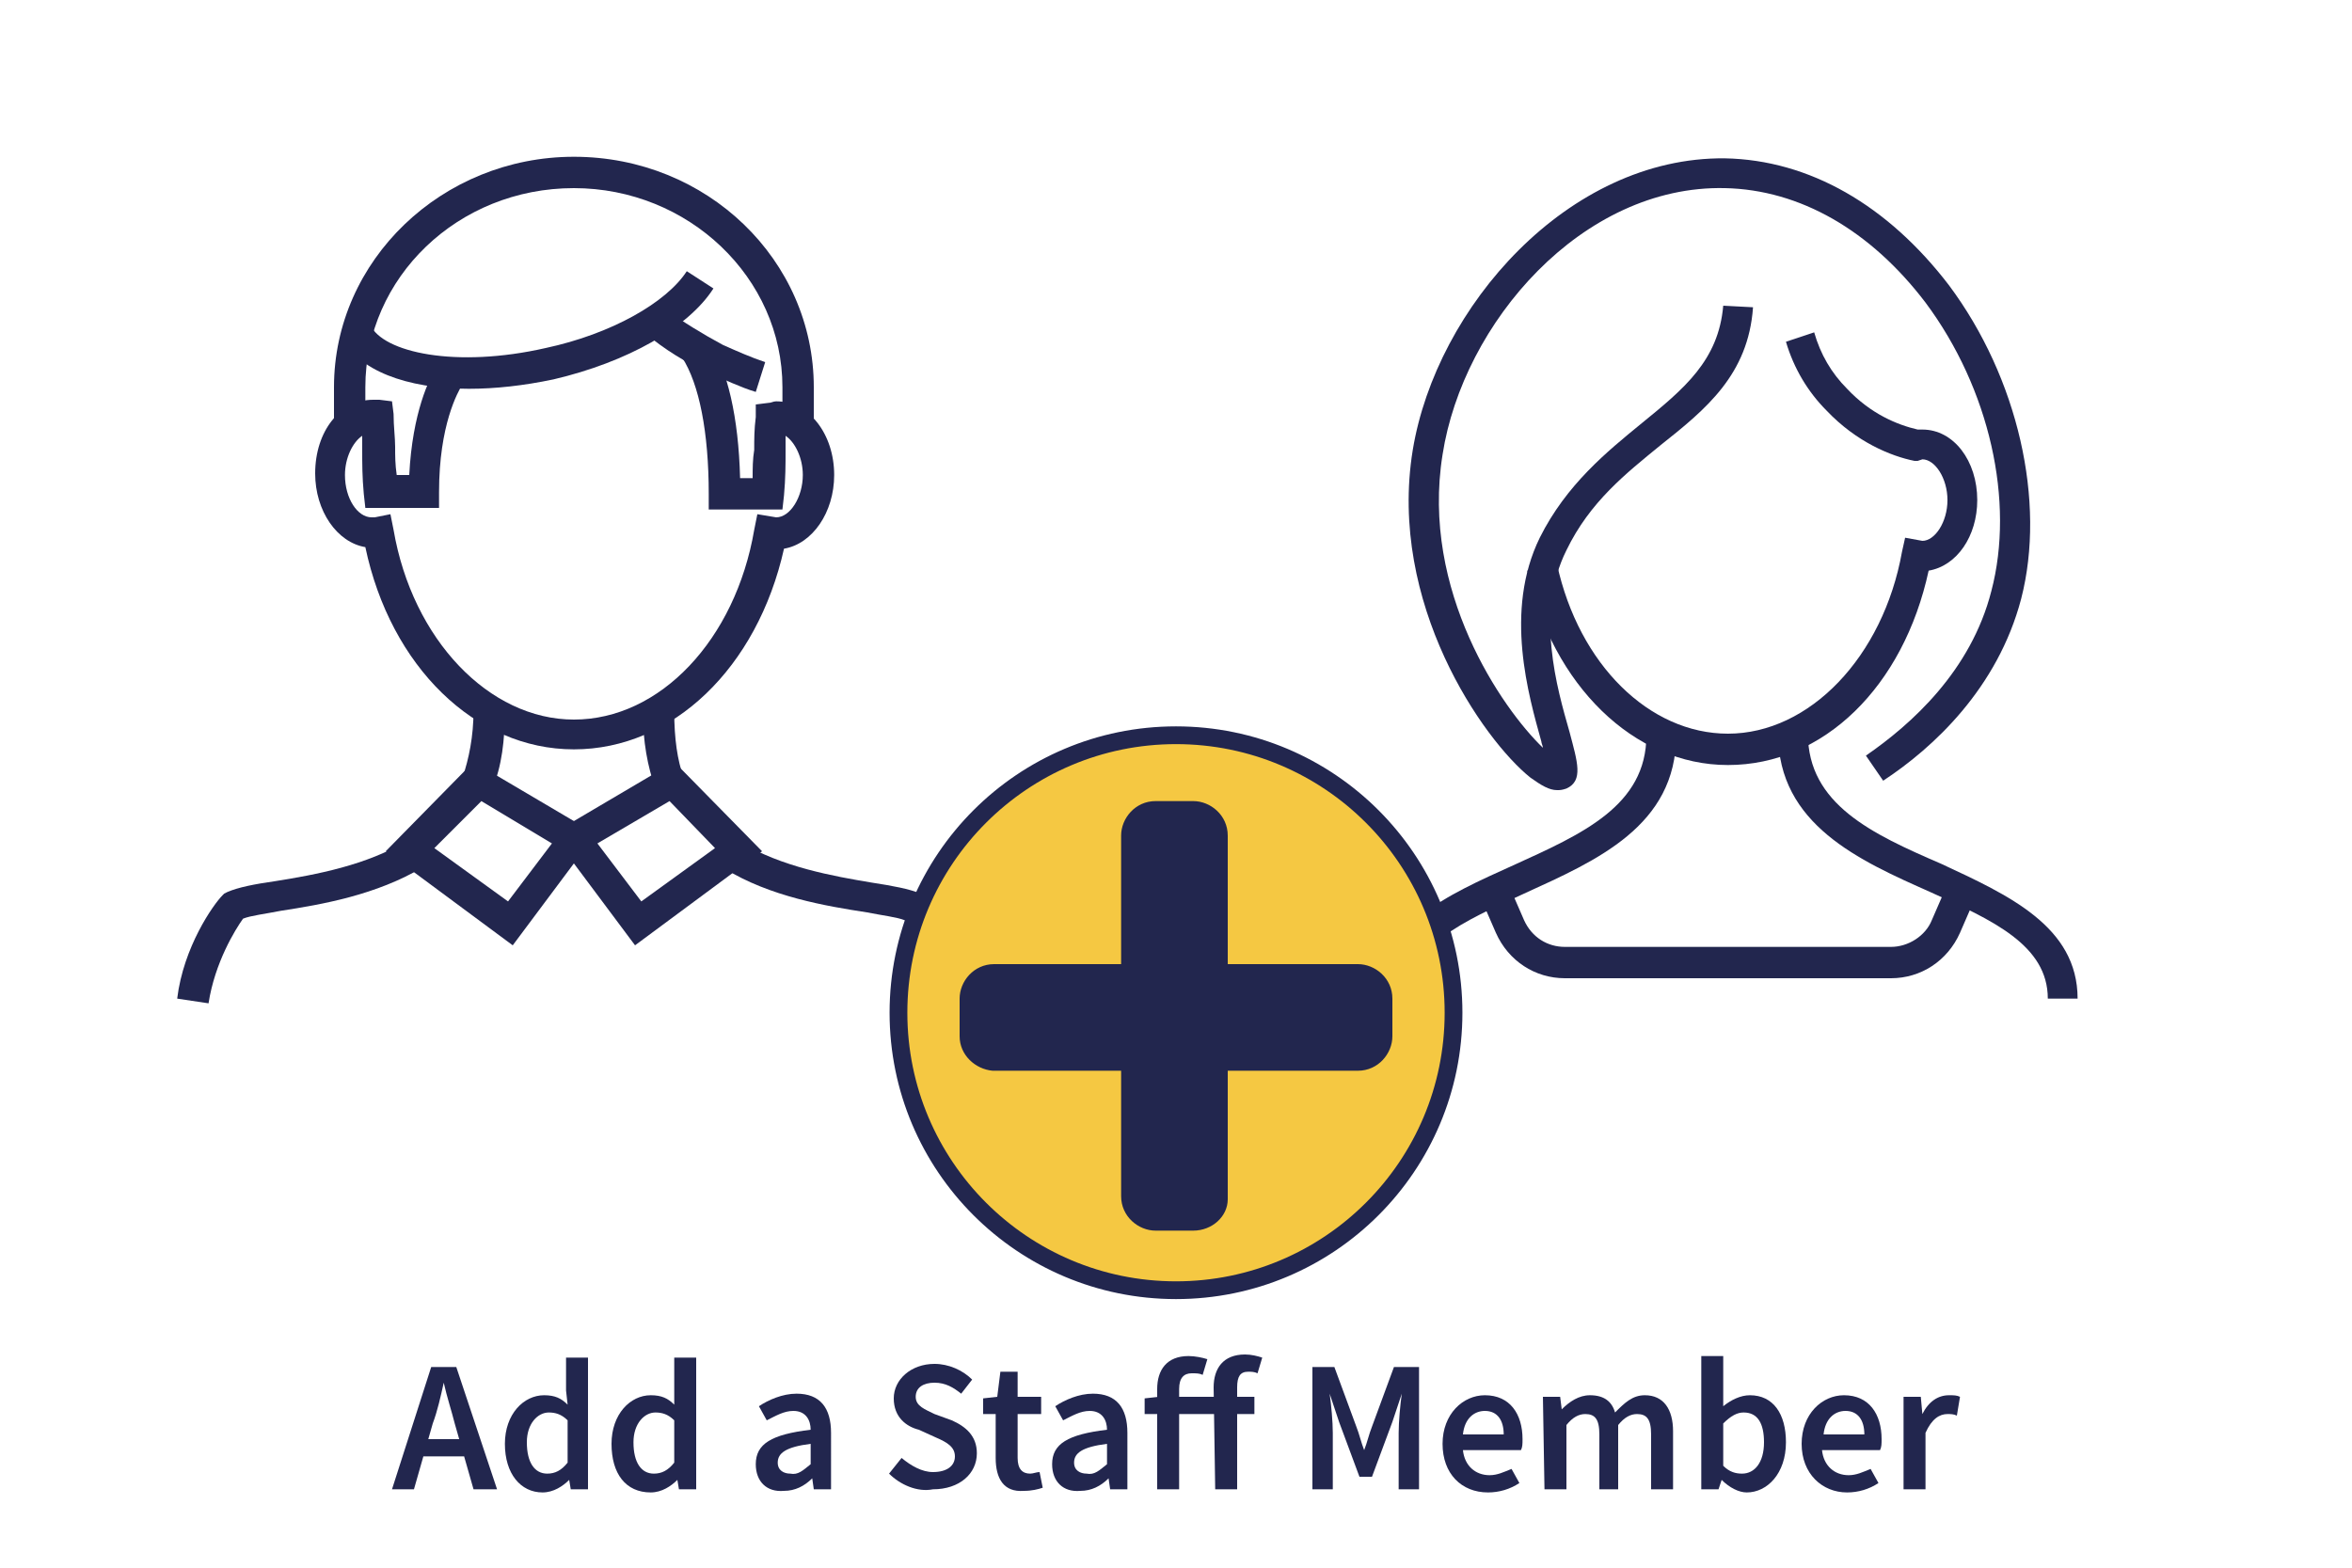 <?xml version="1.0" encoding="utf-8"?>
<!-- Generator: Adobe Illustrator 26.5.0, SVG Export Plug-In . SVG Version: 6.00 Build 0)  -->
<svg version="1.1" id="Layer_1" xmlns="http://www.w3.org/2000/svg" xmlns:xlink="http://www.w3.org/1999/xlink" x="0px" y="0px"
	 viewBox="0 0 150 100" style="enable-background:new 0 0 150 100;" xml:space="preserve">
<style type="text/css">
	.st0{fill:#22264E;}
	.st1{fill:#F5C842;stroke:#22264E;stroke-width:1.133;stroke-miterlimit:10;}
</style>
<g>
	<g>
		<g>
			<path class="st0" d="M13.3,64l-2-0.3c0.4-3.3,2.3-6,2.9-6.6l0.1-0.1l0.2-0.1c0.7-0.3,1.7-0.5,3.1-0.7c2.5-0.4,5.8-1,8.4-2.6
				l1,1.7c-3,1.8-6.5,2.4-9.1,2.8c-1,0.2-1.9,0.3-2.4,0.5C15,59.3,13.7,61.4,13.3,64z"/>
		</g>
		<g>
			<path class="st0" d="M31.4,50.3l-1.9-0.7c0.4-1.2,0.7-2.6,0.7-4.3h2C32.2,47.2,32,48.9,31.4,50.3z"/>
		</g>
	</g>
	<g>
		<g>
			<path class="st0" d="M59.9,64c-0.4-2.7-1.7-4.8-2.2-5.3c-0.5-0.2-1.4-0.3-2.4-0.5c-2.6-0.4-6.2-1-9.1-2.8l1-1.7
				c2.6,1.6,6,2.2,8.4,2.6c1.3,0.2,2.4,0.4,3.1,0.7l0.2,0.1l0.1,0.1c0.6,0.6,2.4,3.3,2.9,6.6L59.9,64z"/>
		</g>
		<g>
			<path class="st0" d="M41.8,50.3c-0.5-1.4-0.8-3-0.8-4.9h2c0,1.7,0.2,3.1,0.6,4.2L41.8,50.3z"/>
		</g>
	</g>
	<g>
		<path class="st0" d="M29.9,24.8c-4,0-7.1-1.2-8.1-3.3l1.8-0.8c0.8,1.8,5.5,2.8,11.2,1.5c4.2-0.9,7.7-2.9,9-4.9l1.7,1.1
			c-1.6,2.5-5.5,4.7-10.2,5.8C33.4,24.6,31.6,24.8,29.9,24.8z"/>
	</g>
	<g>
		<path class="st0" d="M48.2,25c-1-0.3-2-0.8-3-1.2c-1.5-0.7-2.8-1.5-4-2.5l1.2-1.6c1.1,0.8,2.4,1.6,3.7,2.3
			c0.9,0.4,1.8,0.8,2.7,1.1L48.2,25z"/>
	</g>
	<g>
		<path class="st0" d="M36.6,47.8c-6.3,0-11.7-5.3-13.3-12.9c-1.8-0.3-3.2-2.3-3.2-4.7c0-2.7,1.6-4.7,3.7-4.7c0.1,0,0.3,0,0.4,0
			l0.8,0.1l0.1,0.8c0,0.8,0.1,1.5,0.1,2.1s0,1.1,0.1,1.8h0.8c0.2-4,1.3-6.2,1.7-6.8l1.7,1C29.2,25,28,27.1,28,31.4v1h-4.7l-0.1-0.9
			c-0.1-1.1-0.1-1.9-0.1-2.8c0-0.3,0-0.6,0-0.9c-0.6,0.4-1.1,1.4-1.1,2.5c0,1.5,0.8,2.7,1.7,2.7h0.2l1-0.2l0.2,1
			c1.2,7,6.1,12.1,11.5,12.1c5.5,0,10.3-5.1,11.5-12.1l0.2-1l1.2,0.2c0.9,0,1.7-1.3,1.7-2.7c0-1.1-0.5-2.1-1.1-2.5c0,0.3,0,0.6,0,1
			c0,0.8,0,1.7-0.1,2.8l-0.1,0.9h-4.7v-1c0-3.9-0.6-7-1.7-8.7l1.7-1.1c1.2,1.9,1.9,4.9,2,8.8H48c0-0.6,0-1.2,0.1-1.8
			c0-0.7,0-1.3,0.1-2.1v-0.8l0.8-0.1c0.2,0,0.3-0.1,0.5-0.1c2.1,0,3.7,2.1,3.7,4.7c0,2.4-1.4,4.4-3.2,4.7
			C48.3,42.6,42.9,47.8,36.6,47.8z"/>
	</g>
	<g>
		<g>
			<path class="st0" d="M32.7,60.3l-8.1-6l5.6-5.7l7.8,4.6L32.7,60.3z M27.7,54.1l4.7,3.4l2.8-3.7l-4.5-2.7L27.7,54.1z"/>
		</g>
		<g>
			<path class="st0" d="M40.5,60.3l-5.3-7.1l7.8-4.6l5.6,5.7L40.5,60.3z M38.1,53.8l2.8,3.7l4.7-3.4l-2.9-3L38.1,53.8z"/>
		</g>
	</g>
	<g>
		<path class="st0" d="M51.9,27.1h-2v-2.4c0-7-6-12.7-13.3-12.7c-7.4,0-13.3,5.7-13.3,12.7v2.4h-2v-2.4c0-8.1,6.9-14.7,15.3-14.7
			c8.5,0,15.3,6.6,15.3,14.7V27.1z"/>
	</g>
</g>
<g>
	<g>
		<g>
			<path class="st0" d="M89.8,63.7h-1.9c0-4.7,4.4-6.6,8.6-8.5c4.4-2,8.5-3.8,8.5-8.3h1.9c0,5.8-5.1,8-9.7,10.1
				C93.3,58.8,89.8,60.3,89.8,63.7z"/>
		</g>
		<g>
			<path class="st0" d="M132.5,63.7h-1.9c0-3.4-3.5-5-7.5-6.8c-4.5-2-9.7-4.3-9.7-10.1h1.9c0,4.5,4.1,6.4,8.5,8.3
				C128.1,57.1,132.5,59.1,132.5,63.7z"/>
		</g>
		<g>
			<path class="st0" d="M120.6,62.4H99.8c-1.9,0-3.6-1.1-4.4-2.9l-1-2.3l1.8-0.8l1,2.3c0.5,1.1,1.5,1.7,2.6,1.7h20.8
				c1.1,0,2.2-0.7,2.6-1.7l1-2.3l1.8,0.8l-1,2.3C124.2,61.3,122.5,62.4,120.6,62.4z"/>
		</g>
	</g>
	<g>
		<path class="st0" d="M99.3,50.4c-0.5,0-1-0.3-1.7-0.8c-3-2.4-9.1-11.1-7.5-20.9C91.6,19.6,100,10,110,10.1
			c5.4,0.1,10.4,3,14.3,8.1c4.4,5.9,6.2,13.8,4.6,20c-1.5,5.7-5.6,9.5-8.8,11.6l-1.1-1.6c2.9-2,6.7-5.4,8-10.5
			c1.5-5.7-0.1-12.9-4.2-18.4c-3.5-4.6-8-7.2-12.8-7.3c-9.1-0.2-16.7,8.6-18,17c-1.4,8.7,3.8,16.2,6.4,18.7c0-0.1-0.1-0.3-0.1-0.4
			c-0.8-2.9-2.4-8.3-0.1-13c1.7-3.4,4.3-5.5,6.5-7.3c2.7-2.2,4.9-4,5.2-7.5l1.9,0.1c-0.3,4.3-3,6.5-5.9,8.8c-2.2,1.8-4.5,3.6-6,6.7
			c-2,4-0.6,8.8,0.2,11.6c0.5,1.9,0.9,3.1-0.2,3.6C99.6,50.4,99.5,50.4,99.3,50.4z"/>
	</g>
	<g>
		<path class="st0" d="M110.2,48.8c-6,0-11.2-5.1-12.8-12.4l1.9-0.4c1.4,6.4,5.9,10.8,10.9,10.8c5.2,0,9.9-4.9,11.1-11.6l0.2-0.9
			l1.1,0.2c0.8,0,1.6-1.2,1.6-2.6s-0.8-2.6-1.6-2.6l-0.3,0.1h-0.2c-1.5-0.3-3.7-1.2-5.6-3.2c-1.2-1.2-2.1-2.7-2.6-4.4l1.8-0.6
			c0.4,1.4,1.1,2.6,2.1,3.6c1.5,1.6,3.2,2.3,4.5,2.6c0.1,0,0.2,0,0.3,0c2,0,3.5,2,3.5,4.5c0,2.3-1.3,4.2-3.1,4.5
			C121.4,43.8,116.3,48.8,110.2,48.8z"/>
	</g>
</g>
<g>
	<circle class="st1" cx="75" cy="64.6" r="17.7"/>
	<path class="st0" d="M76.1,78.5h-2.4c-1.1,0-2.2-0.9-2.2-2.2v-23c0-1.1,0.9-2.2,2.2-2.2h2.4c1.1,0,2.2,0.9,2.2,2.2v23.2
		C78.3,77.6,77.3,78.5,76.1,78.5z"/>
	<path class="st0" d="M61.2,66.1v-2.4c0-1.1,0.9-2.2,2.2-2.2h23.2c1.1,0,2.2,0.9,2.2,2.2v2.4c0,1.1-0.9,2.2-2.2,2.2H63.3
		C62.2,68.2,61.2,67.3,61.2,66.1z"/>
</g>
<g>
	<path class="st0" d="M27.5,87.2h1.6l2.6,7.8h-1.5L29,90.8c-0.2-0.8-0.5-1.7-0.7-2.6l0,0c-0.2,0.9-0.4,1.8-0.7,2.6L26.4,95H25
		L27.5,87.2z M26.5,91.8h3.7v1.1h-3.7V91.8z"/>
	<path class="st0" d="M32.2,92.1c0-1.9,1.2-3.1,2.5-3.1c0.7,0,1.1,0.2,1.5,0.6l-0.1-0.9v-2.1h1.4V95h-1.1l-0.1-0.6l0,0
		c-0.4,0.4-1,0.8-1.7,0.8C33.2,95.2,32.2,94,32.2,92.1z M36.2,93.3v-2.7c-0.4-0.4-0.8-0.5-1.2-0.5c-0.7,0-1.4,0.7-1.4,1.9
		c0,1.3,0.5,2,1.3,2C35.4,94,35.8,93.8,36.2,93.3z"/>
	<path class="st0" d="M39,92.1c0-1.9,1.2-3.1,2.5-3.1c0.7,0,1.1,0.2,1.5,0.6v-0.9v-2.1h1.4V95h-1.1l-0.1-0.6l0,0
		c-0.4,0.4-1,0.8-1.7,0.8C39.9,95.2,39,94,39,92.1z M43,93.3v-2.7c-0.4-0.4-0.8-0.5-1.2-0.5c-0.7,0-1.4,0.7-1.4,1.9
		c0,1.3,0.5,2,1.3,2C42.2,94,42.6,93.8,43,93.3z"/>
	<path class="st0" d="M48.2,93.4c0-1.3,1-1.9,3.5-2.2c0-0.6-0.3-1.2-1.1-1.2c-0.6,0-1.1,0.3-1.7,0.6l-0.5-0.9
		c0.6-0.4,1.5-0.8,2.4-0.8c1.5,0,2.2,0.9,2.2,2.5V95h-1.1l-0.1-0.7l0,0c-0.5,0.5-1.1,0.8-1.8,0.8C48.9,95.2,48.2,94.5,48.2,93.4z
		 M51.7,93.4v-1.3c-1.6,0.2-2.1,0.6-2.1,1.2c0,0.5,0.4,0.7,0.8,0.7C50.9,94.1,51.2,93.8,51.7,93.4z"/>
	<path class="st0" d="M56.7,94l0.8-1c0.6,0.5,1.3,0.9,2,0.9c0.9,0,1.4-0.4,1.4-1s-0.5-0.9-1.2-1.2l-1.1-0.5c-0.8-0.2-1.6-0.8-1.6-2
		c0-1.2,1.1-2.2,2.6-2.2c0.9,0,1.8,0.4,2.4,1l-0.7,0.9c-0.5-0.4-1-0.7-1.7-0.7s-1.2,0.3-1.2,0.9s0.6,0.8,1.2,1.1l1.1,0.4
		c0.9,0.4,1.6,1,1.6,2.1c0,1.3-1.1,2.3-2.8,2.3C58.5,95.2,57.4,94.7,56.7,94z"/>
	<path class="st0" d="M63.5,93v-2.8h-0.8v-1l0.9-0.1l0.2-1.6h1.1v1.6h1.5v1.1h-1.5V93c0,0.7,0.3,1,0.8,1c0.2,0,0.4-0.1,0.6-0.1
		l0.2,1c-0.3,0.1-0.7,0.2-1.2,0.2C64,95.2,63.5,94.3,63.5,93z"/>
	<path class="st0" d="M67.1,93.4c0-1.3,1-1.9,3.5-2.2c0-0.6-0.3-1.2-1.1-1.2c-0.6,0-1.1,0.3-1.7,0.6l-0.5-0.9
		c0.6-0.4,1.5-0.8,2.4-0.8c1.5,0,2.2,0.9,2.2,2.5V95h-1.1l-0.1-0.7l0,0c-0.5,0.5-1.1,0.8-1.8,0.8C67.8,95.2,67.1,94.5,67.1,93.4z
		 M70.6,93.4v-1.3c-1.6,0.2-2.1,0.6-2.1,1.2c0,0.5,0.4,0.7,0.8,0.7C69.8,94.1,70.1,93.8,70.6,93.4z"/>
	<path class="st0" d="M73,89.2l0.9-0.1H80v1.1h-7V89.2z M73.8,88.6c0-1.2,0.6-2.1,2-2.1c0.4,0,0.9,0.1,1.2,0.2l-0.3,1
		c-0.2-0.1-0.4-0.1-0.7-0.1c-0.5,0-0.8,0.3-0.8,1V95h-1.4C73.8,95,73.8,88.6,73.8,88.6z M77.4,88.5c0-1.2,0.6-2.1,2-2.1
		c0.4,0,0.8,0.1,1.1,0.2l-0.3,1c-0.2-0.1-0.4-0.1-0.6-0.1c-0.5,0-0.7,0.3-0.7,1V95h-1.4L77.4,88.5L77.4,88.5z"/>
	<path class="st0" d="M83.5,87.2h1.6l1.4,3.8c0.2,0.5,0.3,1,0.5,1.5l0,0c0.2-0.5,0.3-1,0.5-1.5l1.4-3.8h1.6V95h-1.3v-3.6
		c0-0.7,0.1-1.8,0.2-2.5l0,0l-0.6,1.8l-1.3,3.5h-0.8l-1.3-3.5l-0.6-1.8l0,0c0.1,0.7,0.2,1.8,0.2,2.5V95h-1.3v-7.8H83.5z"/>
	<path class="st0" d="M92,92.1c0-1.9,1.3-3.1,2.7-3.1c1.6,0,2.4,1.2,2.4,2.8c0,0.3,0,0.5-0.1,0.7h-3.7c0.1,1,0.8,1.6,1.7,1.6
		c0.5,0,0.9-0.2,1.4-0.4l0.5,0.9c-0.6,0.4-1.3,0.6-2,0.6C93.2,95.2,92,94,92,92.1z M95.9,91.5c0-0.9-0.4-1.5-1.2-1.5
		c-0.7,0-1.3,0.5-1.4,1.5H95.9z"/>
	<path class="st0" d="M98.4,89.1h1.1l0.1,0.8l0,0c0.5-0.5,1.1-0.9,1.8-0.9c0.9,0,1.4,0.4,1.6,1.1c0.6-0.6,1.1-1.1,1.9-1.1
		c1.2,0,1.8,0.9,1.8,2.3V95h-1.4v-3.5c0-1-0.3-1.3-0.9-1.3c-0.4,0-0.8,0.2-1.2,0.7V95H102v-3.5c0-1-0.3-1.3-0.9-1.3
		c-0.4,0-0.8,0.2-1.2,0.7V95h-1.4L98.4,89.1L98.4,89.1z"/>
	<path class="st0" d="M109.8,94.4L109.8,94.4l-0.2,0.6h-1.1v-8.5h1.4v2.2v1c0.5-0.4,1.1-0.7,1.7-0.7c1.5,0,2.3,1.2,2.3,3
		c0,2-1.2,3.2-2.5,3.2C110.9,95.2,110.3,94.9,109.8,94.4z M112.5,92c0-1.2-0.4-1.9-1.3-1.9c-0.4,0-0.8,0.2-1.3,0.7v2.7
		c0.4,0.4,0.8,0.5,1.2,0.5C111.9,94,112.5,93.3,112.5,92z"/>
	<path class="st0" d="M114.9,92.1c0-1.9,1.3-3.1,2.7-3.1c1.6,0,2.4,1.2,2.4,2.8c0,0.3,0,0.5-0.1,0.7h-3.7c0.1,1,0.8,1.6,1.7,1.6
		c0.5,0,0.9-0.2,1.4-0.4l0.5,0.9c-0.6,0.4-1.3,0.6-2,0.6C116.2,95.2,114.9,94,114.9,92.1z M118.9,91.5c0-0.9-0.4-1.5-1.2-1.5
		c-0.7,0-1.3,0.5-1.4,1.5H118.9z"/>
	<path class="st0" d="M121.4,89.1h1.1l0.1,1.1l0,0c0.4-0.8,1-1.2,1.7-1.2c0.3,0,0.5,0,0.7,0.1l-0.2,1.2c-0.2-0.1-0.4-0.1-0.6-0.1
		c-0.5,0-1,0.3-1.4,1.2V95h-1.4C121.4,95,121.4,89.1,121.4,89.1z"/>
</g>
</svg>
